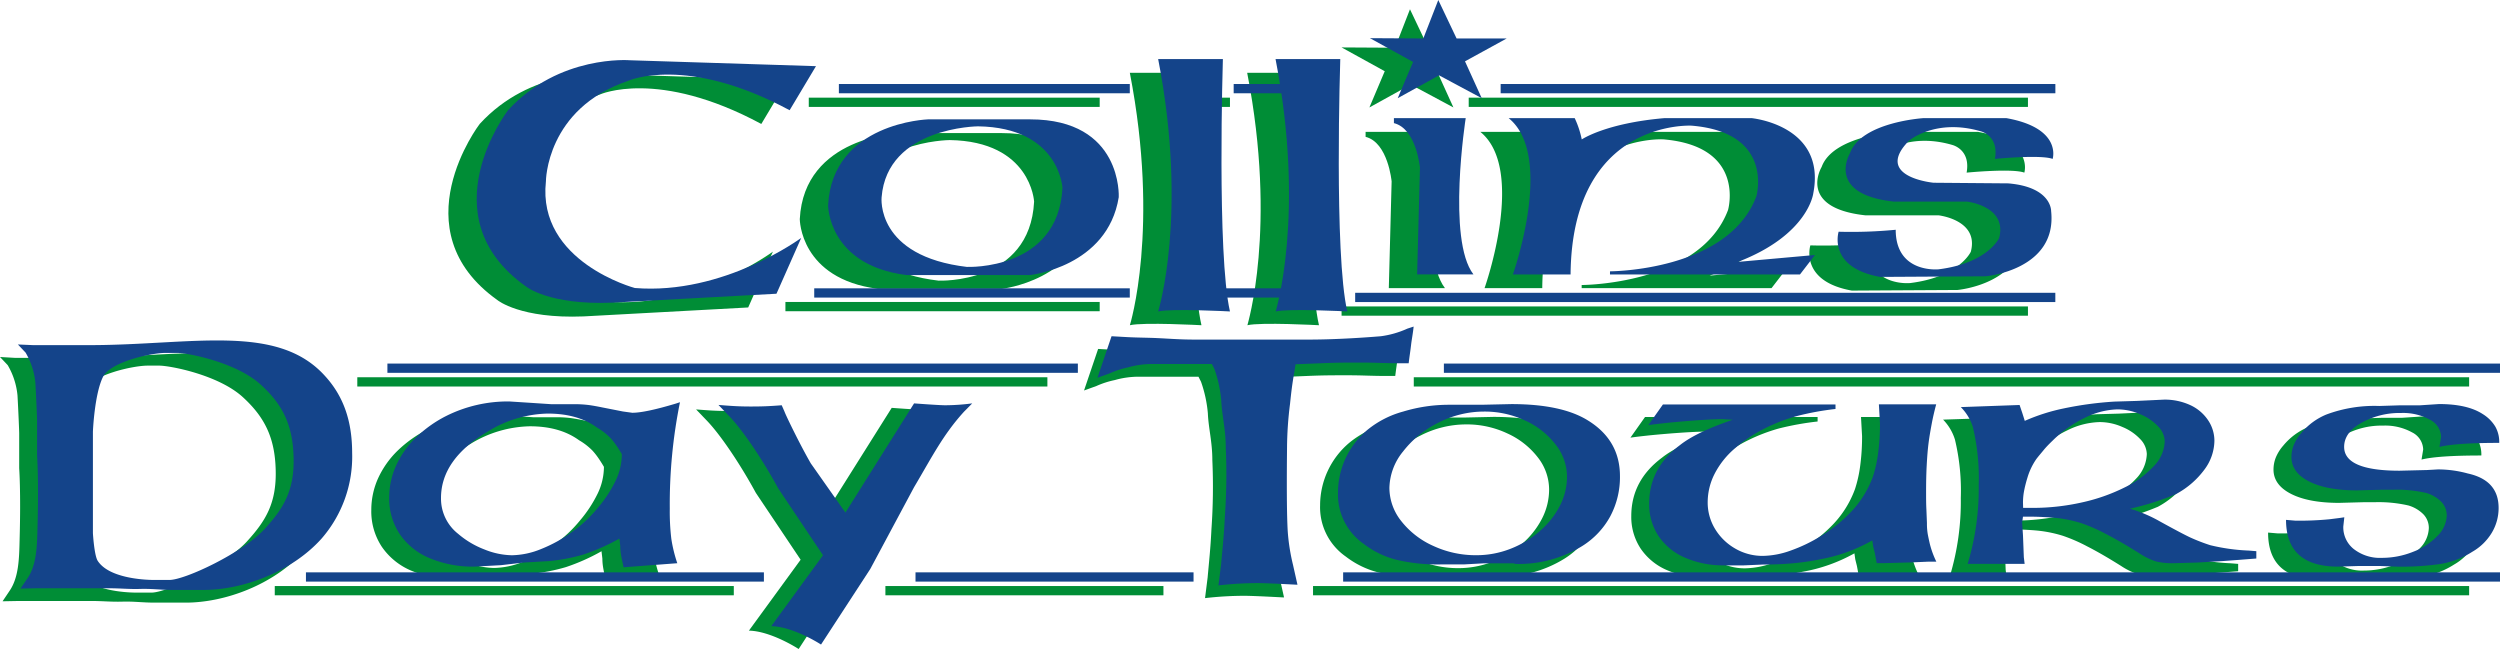 <svg id="Layer_1" data-name="Layer 1" xmlns="http://www.w3.org/2000/svg" viewBox="0 0 558.84 145.08"><defs><style>.cls-1{fill:#008d36;}.cls-2{fill:#14448a;}</style></defs><title>Mesa de trabajo 3</title><path class="cls-1" d="M189.53,128.2l-11,16.88s-6.12-4-11.12-4.11l11.56-15.85-10-14.93c-3.57-6.56-7.93-13-10.93-16.13l-2.44-2.54c2.68.21,4.38.35,7.14.35s4.3-.07,7-.28l.65,1.48c.24.71,3.33,7.14,5.85,11.51l7.74,11,15.35-24.41s5.82.44,7,.42a47.34,47.34,0,0,0,6-.42L210.52,93c-4.71,5.15-7.23,10.23-11.2,16.92Z"/><path class="cls-1" d="M67.85,123.27c-6.68,7.43-17.56,11.44-26.34,11.44H34.64c-2.86,0-4.58-.3-7.35-.22-2.48.07-4.29-.15-7-.15H4.2l-3.63.07L2.19,132c2-3,2.1-7.06,2.2-11.59.29-10.63-.1-15.68-.1-15.76v-7.8c0-.52-.19-5.13-.38-8.47a16.4,16.4,0,0,0-2.19-6.76L0,79.8,3.43,80h12.7C39,80,57.92,75,68.61,86.78c4.3,4.69,6.11,10.33,6.11,17.32A27.89,27.89,0,0,1,67.85,123.27ZM54.3,88.79c-5.44-5-16.32-7.06-18.71-7.06H33c-3.25,0-12.22,2-13.94,5.28-1.9,3.71-2.29,12-2.29,12.41V122c0,.07.29,4.9,1.05,6.16,2.39,3.79,9.93,4.31,12.7,4.31h3.34c3.53,0,16.41-6.09,21.28-11.37,4.2-4.6,6.68-8.54,6.49-16C61.46,97.86,59.17,93.25,54.3,88.79Z"/><path class="cls-1" d="M148,92.75a114.48,114.48,0,0,0-2.28,23.8,51.25,51.25,0,0,0,.35,6.77,31.94,31.94,0,0,0,1.33,5.42l-12,.91c-.31-1.38-.52-2.38-.61-3a12.31,12.31,0,0,1-.14-1.79l-.19-1.64a44.43,44.43,0,0,1-8,3.56,40.11,40.11,0,0,1-7.83,1.49l-5.55.32-5.12.58-5.92.33a24.88,24.88,0,0,1-10-1.89,15.06,15.06,0,0,1-6.71-5.42A14.34,14.34,0,0,1,83,114,17.17,17.17,0,0,1,84.48,107a20.6,20.6,0,0,1,4.34-6.2,27.43,27.43,0,0,1,6.89-4.88,30.81,30.81,0,0,1,14.17-3.27l4.94.33,4.38.29h5a26,26,0,0,1,3.35.18c.9.12,1.94.31,3.12.55l4.57.9,2.1.29q2.88,0,9.74-2.06Zm-13,11.61c-.46-.8-.91-1.49-1.33-2.09a15.07,15.07,0,0,0-1.23-1.54,14,14,0,0,0-3-2.32q-4.29-3.12-11-3.12a26.36,26.36,0,0,0-13.18,3.88q-10.68,6.24-10.68,15a10,10,0,0,0,3.83,8,20,20,0,0,0,5.87,3.49,17.08,17.08,0,0,0,6.15,1.3,17.88,17.88,0,0,0,6.52-1.39,31.87,31.87,0,0,0,7-3.87,29.48,29.48,0,0,0,5.77-5.44,28.55,28.55,0,0,0,3.87-5.91A13.81,13.81,0,0,0,135,104.36Z"/><path class="cls-1" d="M358.12,109.26a18.67,18.67,0,0,1-2.17,9,17.93,17.93,0,0,1-6.27,6.64,27,27,0,0,1-14.86,4l-.56-.14h-6.53l-4.56.25H318a39.39,39.39,0,0,1-10-1.08,20,20,0,0,1-7.17-3.52,13.43,13.43,0,0,1-5.74-11.45,18.3,18.3,0,0,1,6.67-14.1,21.6,21.6,0,0,1,7.87-4,35.11,35.11,0,0,1,10.25-1.52h7.27l6.67-.15q11.32,0,17.19,3.7Q358.11,101.27,358.12,109.26Zm-11.84.14a11.64,11.64,0,0,0-2.54-7.18,17.89,17.89,0,0,0-6.83-5.35,21.17,21.17,0,0,0-9.18-2,22.39,22.39,0,0,0-10.16,2.47,22.67,22.67,0,0,0-7.94,6.46,13.29,13.29,0,0,0-3.05,8.16,12,12,0,0,0,2.65,7.39,18.93,18.93,0,0,0,7.16,5.55A22.55,22.55,0,0,0,326,127a20.88,20.88,0,0,0,7.52-1.39,22.29,22.29,0,0,0,6.6-3.94,18.82,18.82,0,0,0,4.54-5.68A14.19,14.19,0,0,0,346.28,109.4Z"/><path class="cls-1" d="M428.81,93.22c-.41,1.52-.75,3-1,4.34s-.51,2.78-.7,4.26-.32,3.13-.42,5-.14,3.85-.14,6c0,1.36,0,2.67.07,3.94l.12,3a14.15,14.15,0,0,0,.16,2.34c.11.64.28,1.42.49,2.34a20.62,20.62,0,0,0,1.45,4h-1.73l-4.19.18-5.73.15h-1.68l-.42-2.25-.37-1.49-.19-1.34A36.6,36.6,0,0,1,403,127.8a55.85,55.85,0,0,1-5.55.85,67.44,67.44,0,0,1-7.22.34l-4.38.18h-4.38a21.37,21.37,0,0,1-8.83-1.72,13.52,13.52,0,0,1-5.92-4.86,12.83,12.83,0,0,1-2.07-7.24q0-7.93,6.89-13.06c2.4-1.91,6.32-3.8,11.79-5.66l-2.28-.14q-2.47,0-7.92.43c-1.8.15-3.4.29-4.8.44s-2.69.3-3.87.47l3.26-4.61H406.3v1a64.58,64.58,0,0,0-8.62,1.55,39.52,39.52,0,0,0-6.85,2.61,32,32,0,0,0-7,4.61,18.68,18.68,0,0,0-4.56,5.72,14,14,0,0,0-1.54,6.31,11.34,11.34,0,0,0,1.65,6,12.51,12.51,0,0,0,4.48,4.37,12.12,12.12,0,0,0,6.26,1.65,19,19,0,0,0,6.08-1.16,34.9,34.9,0,0,0,6.95-3.35,31.77,31.77,0,0,0,6-4.7,22.72,22.72,0,0,0,5.5-8.48,28.53,28.53,0,0,0,1.17-5.23,48.65,48.65,0,0,0,.42-6.65L416,93.22Z"/><path class="cls-1" d="M447.45,93.37l.6,1.77.38,1.2.18.58a43.21,43.21,0,0,1,8.74-2.79,80.13,80.13,0,0,1,11.3-1.53l5-.14,6.1-.29a13.62,13.62,0,0,1,5.75,1.18,9.47,9.47,0,0,1,4,3.3,8.22,8.22,0,0,1,1.44,4.73,11,11,0,0,1-2.24,6.44,19.06,19.06,0,0,1-6.33,5.46,60.53,60.53,0,0,1-10.3,3.27,31.56,31.56,0,0,1,6.66,2.83q5.13,2.84,6.94,3.66a41.14,41.14,0,0,0,4.34,1.67,43.17,43.17,0,0,0,8.57,1.2l1.73.14v1.64l-3.73.29-3.92.29-5.54.32-5.31.15a15.91,15.91,0,0,1-3.87-.38,15.36,15.36,0,0,1-3.8-1.85q-2.35-1.47-4.12-2.49c-1.31-.75-2.46-1.38-3.45-1.88a36.88,36.88,0,0,0-5.41-2.36,28.49,28.49,0,0,0-5-1.09c-.78-.1-1.77-.18-3-.25s-2.43-.11-3.71-.11h-1.3l-.19,1.34.19,2.83.19,4.9.18,1.48H435.84a57.63,57.63,0,0,0,2.47-17.55A49.14,49.14,0,0,0,437,98.26a11.09,11.09,0,0,0-2.65-4.46Zm.79,23h2.1a49.74,49.74,0,0,0,11-1.21,41,41,0,0,0,9.55-3.34,21.86,21.86,0,0,0,6.6-4.82,8.31,8.31,0,0,0,2.4-5.5,5,5,0,0,0-1.47-3.34,11.38,11.38,0,0,0-4-2.72,12.58,12.58,0,0,0-5.1-1.09,17.22,17.22,0,0,0-7.21,1.85,26.64,26.64,0,0,0-7.29,5.15c-.74.71-1.43,1.41-2,2.11s-1.16,1.36-1.63,2a14.54,14.54,0,0,0-2,4.21,27,27,0,0,0-.77,3.1,14.21,14.21,0,0,0-.21,2.42Z"/><path class="cls-1" d="M554.67,101.82q-9.74,0-13.37.91l.37-2.25a4.41,4.41,0,0,0-2.49-3.83,12.4,12.4,0,0,0-6.46-1.51,17.43,17.43,0,0,0-8.92,2.24c-2.56,1.48-3.85,3.27-3.85,5.35q0,5.33,12.4,5.33l6.1-.15,2.47-.14a25.27,25.27,0,0,1,6.67.91q6.9,1.51,6.89,7.72a10.74,10.74,0,0,1-1.53,5.54,12.11,12.11,0,0,1-4.38,4.26,18.68,18.68,0,0,1-8,2.83,60.41,60.41,0,0,1-9,.47l-3.59-.14h-4.8l-4.57.14Q507,129.5,507,119.05l2.1.18a70.62,70.62,0,0,0,7.64-.32l2.29-.29,1-.15-.23,2.07a6.2,6.2,0,0,0,2.38,5.06,9.5,9.5,0,0,0,6.24,1.94,18.62,18.62,0,0,0,7-1.36,14.77,14.77,0,0,0,5.45-3.57,6.72,6.72,0,0,0,2.06-4.57,4.4,4.4,0,0,0-1.19-3.05,7.78,7.78,0,0,0-3.38-2,29.75,29.75,0,0,0-7.46-.73h-2.47l-5.54.15q-6.81,0-10.74-2t-3.94-5.44a7.38,7.38,0,0,1,.51-2.69,9.66,9.66,0,0,1,1.68-2.68,14.35,14.35,0,0,1,5.59-4.14,30.66,30.66,0,0,1,11.84-1.92l4.42-.14h4.57l4.38-.29q6.35,0,9.79,2.25a8.45,8.45,0,0,1,2.79,2.79A7,7,0,0,1,554.67,101.82Z"/><path class="cls-1" d="M312.46,79.66c-.19,1.71-.38,2.75-.57,4.38h-2c-3.34,0-5.25-.15-8.59-.15-3.53,0-5.53,0-9.06.15l-5.63.23-.29,1.78c-.48,2.75-.67,4.38-.95,7.06a80.43,80.43,0,0,0-.67,9.73c0,.6-.19,14.2.19,19.25a45,45,0,0,0,1.14,7l1,4.46c-.29,0-5.25-.3-8.59-.37a78.63,78.63,0,0,0-9.07.52l.58-4.61c.28-3.19.66-6.61.85-10.77a134.84,134.84,0,0,0,.2-15.53c0-4-.86-7.06-1-10.4a28.5,28.5,0,0,0-1.53-7.06l-.57-1.12H254.72a19.42,19.42,0,0,0-5.53.75,19.92,19.92,0,0,0-4.11,1.33l-2.76,1L245.47,78l2.67.15c2.48.15,4.1.15,6.68.23,3.43.14,5.72.37,9.26.37h25.38c1.24,0,7.16,0,16.22-.75a20.66,20.66,0,0,0,5.92-1.71l1.43-.44C312.84,77.36,312.65,78.25,312.46,79.66Z"/><rect class="cls-1" x="79.87" y="84.33" width="154.26" height="2.07"/><rect class="cls-1" x="316.03" y="84.33" width="235.91" height="2.07"/><rect class="cls-1" x="61.42" y="131" width="102.61" height="2.07"/><rect class="cls-1" x="197.92" y="131" width="62.15" height="2.07"/><rect class="cls-1" x="293.51" y="131" width="258.43" height="2.07"/><rect class="cls-1" x="299.89" y="68.5" width="153.43" height="2.07"/><path class="cls-1" d="M170.18,27.71l5.89-9.85-41.6-1.32s-15.83-1.31-27.24,11.17c0,0-18.15,23.68,4,39.4,0,0,5.08,4.18,19.21,3.62l36.81-2,5.52-12.48s-17.3,12.81-37.18,11.17c0,0-21.83-5.82-19.88-23.82,0,0,0-16.28,18.41-22.49C134.1,21.14,147,15.23,170.18,27.71Z"/><path class="cls-1" d="M223.93,29.75H201.12s-21.4.7-22.34,19.23c0,0,0,13.33,17.46,15.58h27.69s17.3-1.83,19.82-17.41C243.75,47.15,244.69,29.75,223.93,29.75Zm-14,33c-20.61-2.39-19.2-15.58-19.2-15.58,1.25-15.72,21.56-15.86,21.56-15.86,18.2.29,18.87,13.76,18.87,13.76C230.22,63.57,209.93,62.73,209.93,62.73Z"/><path class="cls-1" d="M252.56,16.28H267s-1.41,43.64,1.57,56.42c0,0-13.05-.71-16,0C252.56,72.7,259.32,51.08,252.56,16.28Z"/><path class="cls-1" d="M278.79,16.28h14.48s-1.42,43.64,1.57,56.42c0,0-13.06-.71-16,0C278.79,72.7,285.56,51.08,278.79,16.28Z"/><path class="cls-1" d="M305.26,30.59V29.47h16.05S317.06,56.7,323,64.41H310.45l.63-23.85S310.29,31.86,305.26,30.59Z"/><path class="cls-1" d="M330.9,29.47h14.79a20.72,20.72,0,0,1,1.57,4.77s5.35-3.65,18.57-4.77h19.35S402,31,399,46.31c0,0-1.1,9.26-16.83,15.3l17.18-1.55L396,64.41H353.56v-.7s26.42,0,32.72-16.77c0,0,4.09-14.24-14.48-15.79,0,0-26.74-1.54-27.05,33.26h-12.9S341.28,37.89,330.9,29.47Z"/><path class="cls-1" d="M439.61,38.59s10.22-1,12.9,0c0,0,2.2-6.88-10.39-9.12h-18.4s-14,.84-16.52,7.86c0,0-5.51,9.12,9.75,10.8h16.36s9.13,1,7.24,8.14c0,0-2.52,5.62-13.53,7,0,0-9.6,1-9.6-8.84a103.31,103.31,0,0,1-12.74.42s-2.51,8,9.28,10.11l23.6-.14s16.05-1.41,14.63-14.6c0,0,.14-5.35-9.59-6.18l-16.68-.14s-13.53-1.26-5.51-9.4c0,0,5.9-5.05,16-2.1C436.46,32.42,440.55,33.4,439.61,38.59Z"/><polygon class="cls-1" points="311.83 10.67 315.18 2.07 319.27 10.67 330.47 10.67 321.15 15.78 324.89 24.02 315.35 18.91 306.11 24.02 309.54 15.92 299.89 10.6 311.83 10.67"/><rect class="cls-1" x="180.79" y="21.83" width="65.03" height="2.07"/><rect class="cls-1" x="265.53" y="21.83" width="9.41" height="2.07"/><rect class="cls-1" x="175.57" y="67.5" width="70.25" height="2.07"/><rect class="cls-1" x="328.31" y="21.83" width="125.01" height="2.07"/><rect class="cls-2" x="275.77" y="18.78" width="13.33" height="2.07"/><rect class="cls-2" x="272.13" y="64.45" width="16.98" height="2.07"/><rect class="cls-2" x="187.52" y="18.78" width="65.03" height="2.07"/><rect class="cls-2" x="182.01" y="64.45" width="70.54" height="2.07"/><rect class="cls-2" x="335.45" y="18.78" width="124" height="2.07"/><rect class="cls-2" x="302.93" y="65.45" width="156.51" height="2.07"/><path class="cls-2" d="M176.51,24.64l5.89-9.85-41.6-1.32S125,12.16,113.56,24.64c0,0-18.15,23.67,4,39.39,0,0,5.07,4.19,19.2,3.63l36.81-2,5.53-12.48S161.78,66,141.91,64.38c0,0-21.84-5.82-19.88-23.82,0,0,0-16.28,18.4-22.49C140.43,18.07,153.32,12.16,176.51,24.64Z"/><path class="cls-2" d="M230.26,26.68H207.45s-21.4.7-22.34,19.22c0,0,0,13.34,17.46,15.58h27.69s17.31-1.82,19.82-17.4C250.08,44.08,251,26.68,230.26,26.68Zm-14,33c-20.61-2.39-19.19-15.58-19.19-15.58,1.25-15.72,21.55-15.86,21.55-15.86C236.82,28.5,237.5,42,237.5,42,236.55,60.5,216.26,59.66,216.26,59.66Z"/><path class="cls-2" d="M258.89,13.2h14.47S272,56.85,274.94,69.62c0,0-13.06-.7-16.05,0C258.89,69.62,265.66,48,258.89,13.2Z"/><path class="cls-2" d="M285.13,13.2H299.6s-1.42,43.65,1.57,56.42c0,0-13.05-.7-16,0C285.13,69.62,291.89,48,285.13,13.2Z"/><path class="cls-2" d="M311.59,27.52V26.4h16.05s-4.25,27.22,1.73,34.94H316.78l.63-23.86S316.63,28.78,311.59,27.52Z"/><path class="cls-2" d="M337.23,26.4H352a20.9,20.9,0,0,1,1.58,4.77s5.34-3.65,18.56-4.77h19.35s16.83,1.54,13.84,16.84c0,0-1.1,9.26-16.83,15.3L405.71,57l-3.35,4.35H359.89v-.7s26.43,0,32.72-16.77c0,0,4.09-14.25-14.47-15.79,0,0-26.75-1.54-27.06,33.26h-12.9S347.62,34.82,337.23,26.4Z"/><path class="cls-2" d="M445.94,35.52s10.22-1,12.9,0c0,0,2.2-6.88-10.38-9.12H430.05s-14,.84-16.52,7.86c0,0-5.5,9.12,9.76,10.8h16.36s9.12,1,7.23,8.14c0,0-2.51,5.62-13.53,7,0,0-9.59,1-9.59-8.84A103.43,103.43,0,0,1,411,51.8s-2.52,8,9.28,10.1l23.59-.14s16.05-1.4,14.63-14.59c0,0,.15-5.36-9.59-6.18l-16.68-.14s-13.53-1.26-5.5-9.4c0,0,5.89-5.05,16-2.11C442.79,29.34,446.88,30.33,445.94,35.52Z"/><polygon class="cls-2" points="318.16 8.6 321.51 0 325.6 8.6 336.8 8.6 327.48 13.71 331.22 21.95 321.68 16.84 312.44 21.95 315.87 13.85 306.23 8.53 318.16 8.6"/><path class="cls-2" d="M71.85,120.43c-6.68,7.43-17.56,11.44-26.34,11.44H38.64c-2.86,0-4.58-.3-7.35-.22-2.48.07-4.29-.15-7-.15H8.2l-3.63.07,1.62-2.37c2-3,2.1-7.06,2.2-11.59.29-10.63-.1-15.68-.1-15.76v-7.8c0-.52-.19-5.13-.38-8.47a16.4,16.4,0,0,0-2.19-6.76L4,77l3.43.15h12.7C43,77.11,61.92,72.2,72.61,84c4.3,4.68,6.11,10.32,6.11,17.31A27.89,27.89,0,0,1,71.85,120.43ZM58.3,86C52.86,81,42,78.89,39.59,78.89H37c-3.25,0-12.22,2-13.94,5.28-1.9,3.71-2.29,12-2.29,12.41v22.59c0,.07.29,4.9,1.05,6.16,2.39,3.79,9.93,4.31,12.7,4.31h3.34c3.53,0,16.41-6.09,21.28-11.37,4.2-4.6,6.68-8.54,6.49-16C65.46,95,63.17,90.41,58.3,86Z"/><path class="cls-2" d="M152,89.91a114.54,114.54,0,0,0-2.28,23.8,51.25,51.25,0,0,0,.35,6.77,31.94,31.94,0,0,0,1.33,5.42l-12,.91c-.31-1.38-.52-2.38-.61-3a12.31,12.31,0,0,1-.14-1.79l-.19-1.63a45,45,0,0,1-8,3.55,40.11,40.11,0,0,1-7.83,1.49l-5.55.32-5.12.59-5.92.32a24.88,24.88,0,0,1-10-1.89,15.06,15.06,0,0,1-6.71-5.42A14.34,14.34,0,0,1,87,111.17a17.17,17.17,0,0,1,1.53-7.06,20.6,20.6,0,0,1,4.34-6.2A27.43,27.43,0,0,1,99.71,93a30.81,30.81,0,0,1,14.17-3.26l4.94.32,4.38.29h5a26,26,0,0,1,3.35.18c.9.12,1.94.31,3.12.55l4.57.9,2.1.29q2.88,0,9.74-2.06Zm-13,11.61c-.46-.8-.91-1.49-1.33-2.09a15.07,15.07,0,0,0-1.23-1.54,14,14,0,0,0-3-2.32q-4.29-3.12-11-3.12a26.36,26.36,0,0,0-13.18,3.88q-10.68,6.24-10.68,15a10,10,0,0,0,3.83,8,19.82,19.82,0,0,0,5.87,3.49,17.08,17.08,0,0,0,6.15,1.3,17.88,17.88,0,0,0,6.52-1.39,31.87,31.87,0,0,0,7-3.87,29.48,29.48,0,0,0,5.77-5.44,28.55,28.55,0,0,0,3.87-5.91A13.81,13.81,0,0,0,139,101.52Z"/><path class="cls-2" d="M315.46,76.82c-.19,1.71-.38,2.75-.57,4.38h-2c-3.34,0-5.25-.15-8.59-.15-3.53,0-5.53,0-9.06.15l-5.63.23-.29,1.78c-.48,2.75-.67,4.38-.95,7.06a80.43,80.43,0,0,0-.67,9.73c0,.6-.19,14.2.19,19.25a45,45,0,0,0,1.14,7l1,4.46c-.29,0-5.25-.3-8.59-.37a78.63,78.63,0,0,0-9.07.52l.58-4.61c.28-3.19.66-6.61.85-10.77a134.84,134.84,0,0,0,.2-15.53c0-4-.86-7.06-1-10.4a28.62,28.62,0,0,0-1.53-7.06l-.57-1.12H257.72a19.42,19.42,0,0,0-5.53.75,19.92,19.92,0,0,0-4.11,1.33l-2.76,1,3.15-9.29,2.67.15c2.48.15,4.1.15,6.68.23,3.43.14,5.72.37,9.26.37h25.38c1.24,0,7.16,0,16.22-.75a21,21,0,0,0,5.92-1.7L316,73C315.84,74.52,315.65,75.41,315.46,76.82Z"/><path class="cls-2" d="M362.12,106.42a18.67,18.67,0,0,1-2.17,9,17.93,17.93,0,0,1-6.27,6.64,27,27,0,0,1-14.86,4l-.56-.14h-6.53l-4.56.25H322a39.39,39.39,0,0,1-10-1.08,20,20,0,0,1-7.17-3.52,13.43,13.43,0,0,1-5.74-11.45A18.3,18.3,0,0,1,305.78,96a21.6,21.6,0,0,1,7.87-4,35.11,35.11,0,0,1,10.25-1.52h7.27l6.67-.15q11.32,0,17.19,3.7Q362.11,98.43,362.12,106.42Zm-11.84.14a11.64,11.64,0,0,0-2.54-7.18A17.89,17.89,0,0,0,340.91,94a21.31,21.31,0,0,0-9.18-2,22.39,22.39,0,0,0-10.16,2.47,22.67,22.67,0,0,0-7.94,6.46,13.29,13.29,0,0,0-3.05,8.16,12,12,0,0,0,2.65,7.39,18.83,18.83,0,0,0,7.16,5.55,22.55,22.55,0,0,0,9.62,2.08,20.88,20.88,0,0,0,7.52-1.39,22.29,22.29,0,0,0,6.6-3.94,18.82,18.82,0,0,0,4.54-5.68A14.19,14.19,0,0,0,350.28,106.56Z"/><path class="cls-2" d="M432.81,90.38c-.41,1.53-.75,3-1,4.34s-.51,2.78-.7,4.26-.32,3.13-.42,5-.14,3.85-.14,6c0,1.36,0,2.67.07,3.94l.12,3a14.15,14.15,0,0,0,.16,2.34c.11.64.28,1.42.49,2.34a20.62,20.62,0,0,0,1.45,3.95h-1.73l-4.19.18-5.73.15h-1.68l-.42-2.25-.37-1.49-.19-1.34A36.6,36.6,0,0,1,407,125a55.85,55.85,0,0,1-5.55.85,67.44,67.44,0,0,1-7.22.34l-4.38.19h-4.38a21.37,21.37,0,0,1-8.83-1.73,13.52,13.52,0,0,1-5.92-4.86,12.83,12.83,0,0,1-2.07-7.24q0-7.94,6.89-13.06c2.4-1.91,6.32-3.79,11.79-5.66l-2.28-.14q-2.47,0-7.92.43c-1.8.15-3.4.29-4.8.44s-2.69.3-3.87.47l3.26-4.61H410.3v1A62.82,62.82,0,0,0,401.68,93a38.66,38.66,0,0,0-6.85,2.6,32,32,0,0,0-7,4.61,18.68,18.68,0,0,0-4.56,5.72,14,14,0,0,0-1.54,6.31,11.34,11.34,0,0,0,1.65,6,12.51,12.51,0,0,0,4.48,4.37,12.12,12.12,0,0,0,6.26,1.65,19,19,0,0,0,6.08-1.16,34.9,34.9,0,0,0,6.95-3.35,32.15,32.15,0,0,0,6-4.69,22.88,22.88,0,0,0,5.5-8.48,28.84,28.84,0,0,0,1.17-5.24,48.65,48.65,0,0,0,.42-6.65L420,90.38Z"/><path class="cls-2" d="M451.45,90.53l.6,1.77.38,1.2.18.58a43.21,43.21,0,0,1,8.74-2.79,78.77,78.77,0,0,1,11.3-1.52l5-.15,6.1-.29a13.62,13.62,0,0,1,5.75,1.18,9.61,9.61,0,0,1,4,3.3A8.25,8.25,0,0,1,495,98.54a11,11,0,0,1-2.24,6.44,19.06,19.06,0,0,1-6.33,5.46,60.53,60.53,0,0,1-10.3,3.27,31.56,31.56,0,0,1,6.66,2.83q5.13,2.83,6.94,3.66a41.14,41.14,0,0,0,4.34,1.67,43.17,43.17,0,0,0,8.57,1.2l1.73.14v1.64l-3.73.29-3.92.29-5.54.32-5.31.15a15.91,15.91,0,0,1-3.87-.38,15.36,15.36,0,0,1-3.8-1.85q-2.35-1.47-4.12-2.49c-1.31-.75-2.46-1.38-3.45-1.88a36.88,36.88,0,0,0-5.41-2.36,28.49,28.49,0,0,0-5-1.09c-.78-.1-1.77-.18-3-.25s-2.43-.11-3.71-.11h-1.3l-.19,1.34.19,2.83.19,4.9.18,1.48H439.84a57.63,57.63,0,0,0,2.47-17.55A49,49,0,0,0,441,95.43,11.06,11.06,0,0,0,438.31,91Zm.79,23h2.1a49.74,49.74,0,0,0,11-1.21,41,41,0,0,0,9.55-3.34,21.86,21.86,0,0,0,6.6-4.82,8.29,8.29,0,0,0,2.4-5.5,5,5,0,0,0-1.47-3.34,11.38,11.38,0,0,0-4-2.72,12.75,12.75,0,0,0-5.1-1.09,17.22,17.22,0,0,0-7.21,1.85,26.64,26.64,0,0,0-7.29,5.15c-.74.71-1.43,1.41-2,2.11s-1.16,1.37-1.63,2a14.54,14.54,0,0,0-2,4.21,27,27,0,0,0-.77,3.1,14.21,14.21,0,0,0-.21,2.42Z"/><path class="cls-2" d="M558.67,99q-9.74,0-13.37.91l.37-2.25a4.41,4.41,0,0,0-2.49-3.83,12.4,12.4,0,0,0-6.46-1.51,17.43,17.43,0,0,0-8.92,2.24C525.24,96,524,97.81,524,99.89q0,5.33,12.4,5.33l6.1-.15,2.47-.14a25.27,25.27,0,0,1,6.67.91q6.9,1.51,6.89,7.72A10.74,10.74,0,0,1,557,119.1a12.11,12.11,0,0,1-4.38,4.26,18.68,18.68,0,0,1-8,2.83,60.41,60.41,0,0,1-9,.47l-3.59-.14h-4.8l-4.57.14q-11.64,0-11.65-10.45l2.1.18a70.62,70.62,0,0,0,7.64-.32l2.29-.29,1-.15-.23,2.07a6.2,6.2,0,0,0,2.38,5.06,9.5,9.5,0,0,0,6.24,1.94,18.62,18.62,0,0,0,7-1.36,14.65,14.65,0,0,0,5.45-3.57,6.72,6.72,0,0,0,2.06-4.57,4.4,4.4,0,0,0-1.19-3,7.78,7.78,0,0,0-3.38-2,29.75,29.75,0,0,0-7.46-.73h-2.47l-5.54.15q-6.81,0-10.74-2t-3.94-5.44a7.29,7.29,0,0,1,.51-2.68,9.55,9.55,0,0,1,1.68-2.69,14.35,14.35,0,0,1,5.59-4.14,30.66,30.66,0,0,1,11.84-1.92l4.42-.14h4.57l4.38-.29q6.35,0,9.79,2.25a8.45,8.45,0,0,1,2.79,2.79A7,7,0,0,1,558.67,99Z"/><rect class="cls-2" x="86.6" y="81.27" width="154.34" height="2.07"/><rect class="cls-2" x="322.76" y="81.27" width="236.08" height="2.07"/><rect class="cls-2" x="68.39" y="127.94" width="102.37" height="2.07"/><rect class="cls-2" x="204.65" y="127.94" width="62.15" height="2.07"/><rect class="cls-2" x="300.24" y="127.94" width="258.6" height="2.07"/><path class="cls-2" d="M194.53,127.2l-11,16.88s-6.12-4-11.12-4.11l11.56-15.85-10-14.93c-3.57-6.56-7.93-13-10.93-16.13l-2.44-2.54c2.68.21,4.38.35,7.14.35s4.3-.07,7-.28l.65,1.48c.24.71,3.33,7.14,5.85,11.51l7.74,11,15.35-24.41s5.82.44,7,.42a47.34,47.34,0,0,0,6-.42L215.52,92c-4.71,5.15-7.23,10.23-11.2,16.92Z"/></svg>